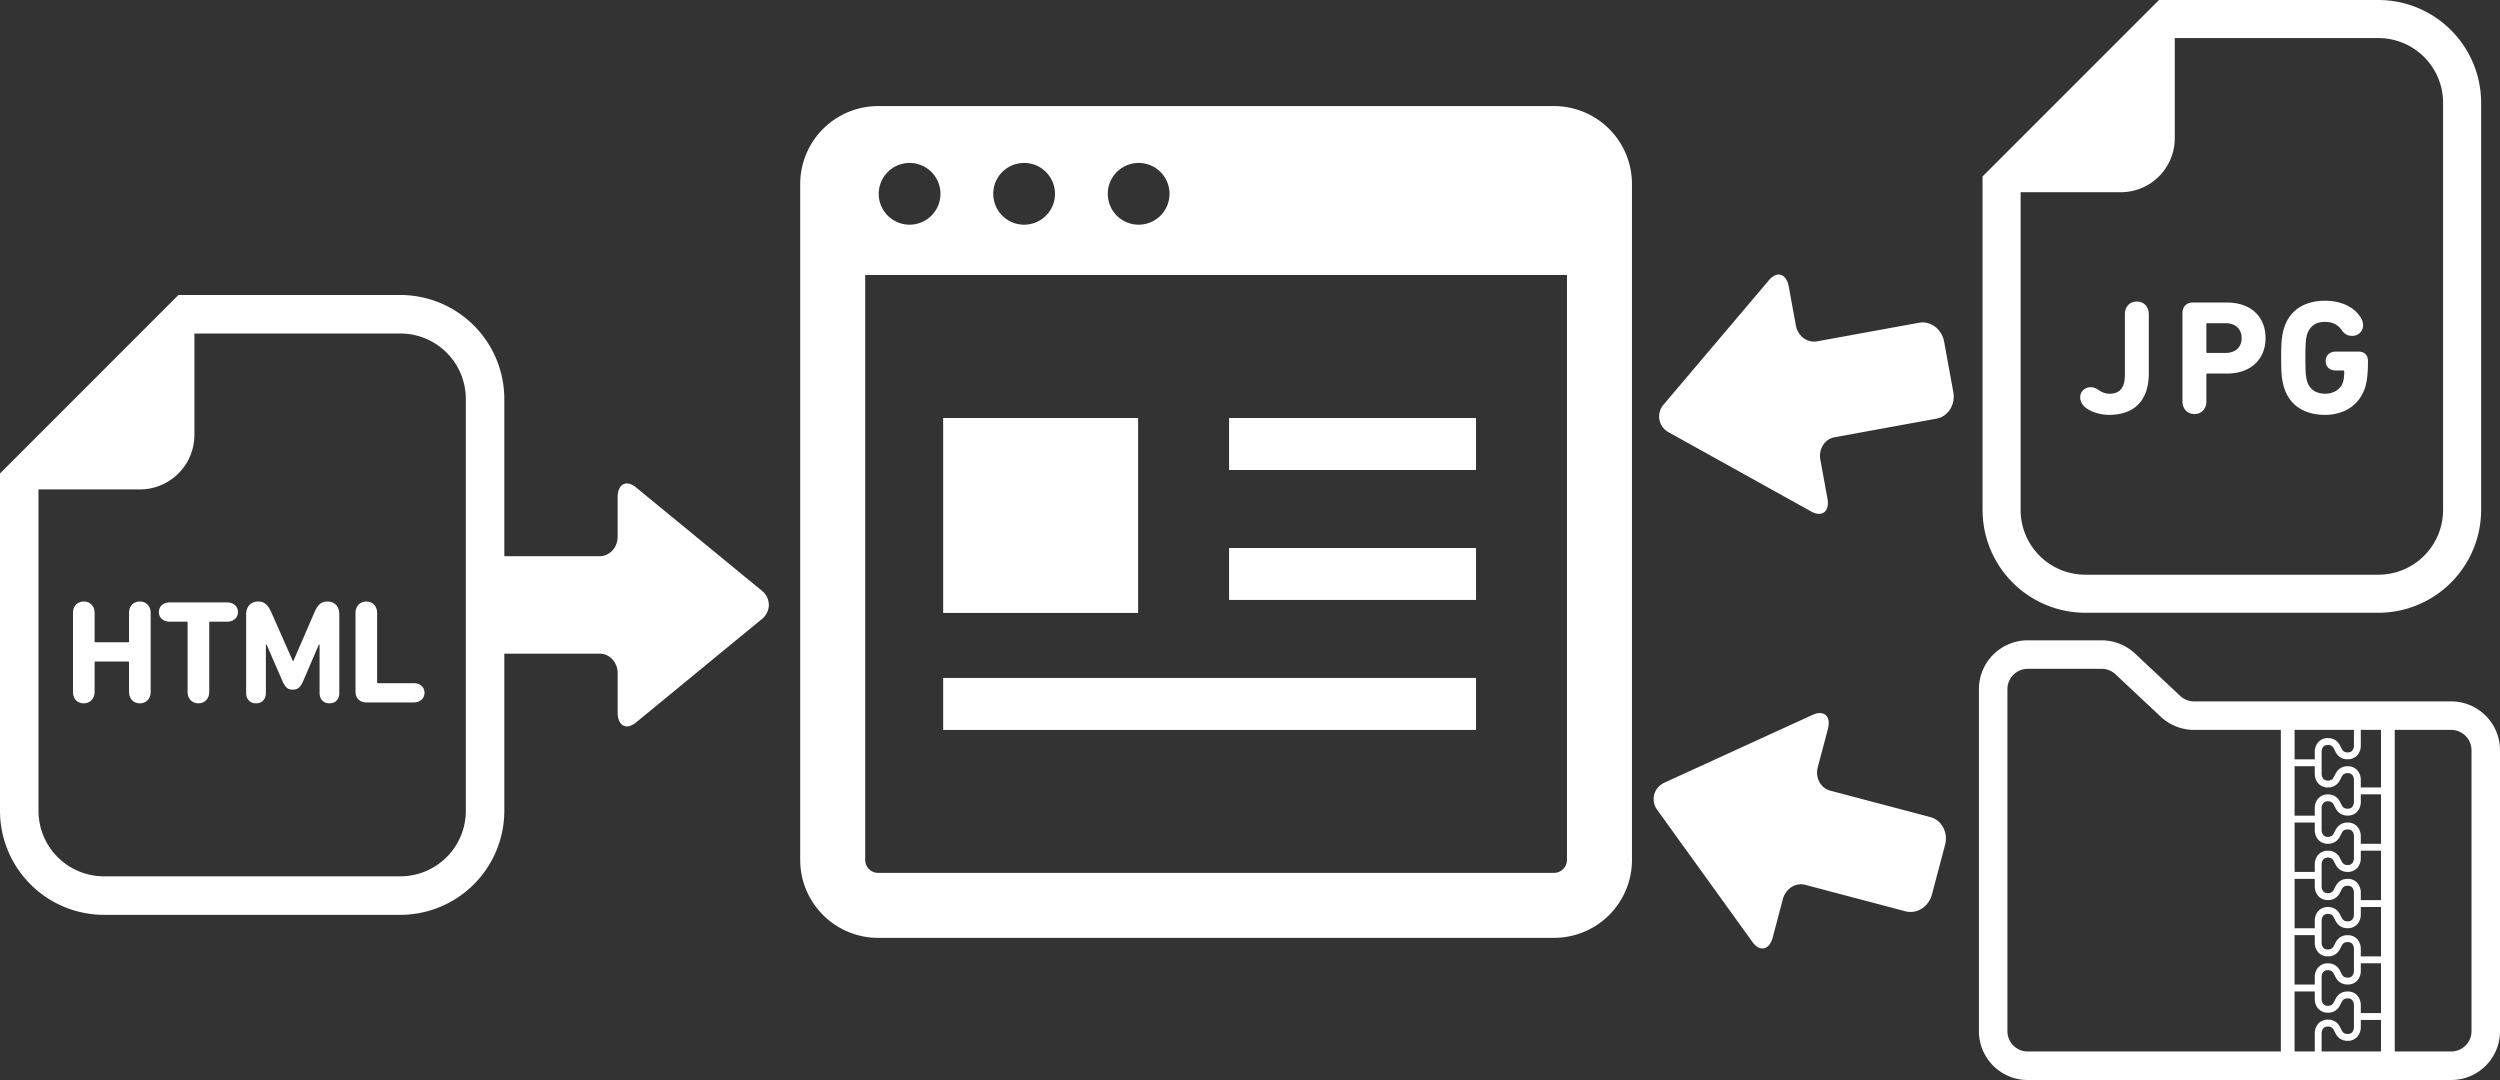 <svg xmlns="http://www.w3.org/2000/svg" id="_レイヤー_2" data-name="レイヤー 2" viewBox="0 0 132.485 57.233"><rect x="0" y="0" width="132.485" height="57.233" fill="#333333" stroke="none"/><defs><style>.cls-1{fill:#fff}</style></defs><g id="_内容" data-name="内容"><path d="M42.406 9.754v35.814a4.133 4.133 0 0 0 4.132 4.133h35.815a4.133 4.133 0 0 0 4.132-4.133V9.754a4.133 4.133 0 0 0-4.132-4.132H46.538a4.133 4.133 0 0 0-4.132 4.132Zm7.433.517a1.636 1.636 0 1 1-3.272 0 1.636 1.636 0 0 1 3.272 0Zm6.07 0a1.636 1.636 0 1 1-3.273 0 1.636 1.636 0 0 1 3.272 0Zm6.069 0a1.636 1.636 0 1 1-3.272 0 1.636 1.636 0 0 1 3.272 0ZM45.85 14.575h37.19v30.993a.69.69 0 0 1-.688.69H46.538a.69.69 0 0 1-.688-.69V14.575Z" class="cls-1"/><path d="M65.134 22.151H78.22v2.755H65.134zM49.982 35.926H78.22v2.755H49.982zm0-13.775h10.331v10.331H49.982zm16.784 9.643h-1.632v-2.755H78.22v2.755H66.766zm-45.55-16.161H9.457l-.598.598-8.261 8.262-.598.598v17.88a5.517 5.517 0 0 0 5.51 5.51h15.706a5.517 5.517 0 0 0 5.51-5.51V21.143a5.516 5.516 0 0 0-5.51-5.51Zm3.47 27.337a3.47 3.47 0 0 1-3.47 3.47H5.511a3.47 3.47 0 0 1-3.471-3.47V25.936h5.37a2.892 2.892 0 0 0 2.893-2.891v-5.371h10.913a3.47 3.47 0 0 1 3.47 3.47V42.97Z" class="cls-1"/><path d="M7.407 31.877c-.327 0-.569.234-.569.608v1.505c0 .031-.016.047-.046.047H5.06c-.03 0-.047-.016-.047-.047v-1.505c0-.374-.241-.608-.568-.608-.336 0-.577.234-.577.608v4.18c0 .373.233.607.568.607.328 0 .577-.234.577-.608v-1.559c0-.031.017-.047.047-.047h1.732c.03 0 .046.016.046.047v1.56c0 .373.242.607.57.607.334 0 .576-.234.576-.608v-4.179c0-.374-.242-.608-.577-.608Zm4.625.047H8.998c-.35 0-.577.21-.577.514 0 .297.227.507.577.507h.897c.031 0 .047.016.047.047v3.672c0 .367.242.608.57.608.335 0 .576-.241.576-.608v-3.672c0-.031.016-.047.047-.047h.897c.35 0 .577-.21.577-.507 0-.304-.227-.514-.577-.514Zm5.325-.047c-.343 0-.53.187-.702.592l-1.107 2.558h-.031l-1.13-2.558c-.18-.405-.367-.592-.71-.592-.382 0-.632.265-.632.686v4.156c0 .35.219.553.53.553.297 0 .515-.202.515-.553v-2.558h.039l.827 1.903c.163.374.296.483.56.483.266 0 .399-.109.563-.483l.818-1.903h.039v2.558c0 .35.21.553.522.553.313 0 .523-.202.523-.553v-4.156c0-.421-.242-.686-.624-.686Zm4.562 4.327h-1.887c-.031 0-.047-.015-.047-.047v-3.672c0-.366-.241-.608-.568-.608-.336 0-.577.242-.577.608v4.164c0 .343.225.576.577.576h2.502c.351 0 .577-.21.577-.514 0-.296-.226-.507-.577-.507Zm109.808 1.724a2.586 2.586 0 0 0-1.832-.758h-13.62c-.274 0-.538-.104-.738-.292l-2.393-2.244a2.59 2.59 0 0 0-1.771-.7h-3.912a2.586 2.586 0 0 0-2.59 2.59v18.12a2.586 2.586 0 0 0 2.59 2.59h22.434a2.586 2.586 0 0 0 2.59-2.59V39.76a2.59 2.59 0 0 0-.758-1.832Zm-10.129.752h3.146v.823a.42.42 0 0 1-.085.27c-.053.06-.12.1-.244.101h-.03c-.129-.01-.18-.05-.226-.098-.046-.051-.073-.115-.112-.188-.02-.033-.063-.148-.16-.254a.669.669 0 0 0-.474-.217l-.051-.002a.662.662 0 0 0-.523.231.778.778 0 0 0-.17.504v.391h-1.07V38.68Zm0 1.925h1.07v.39c0 .182.052.363.17.504a.665.665 0 0 0 .524.232l.05-.002a.67.67 0 0 0 .476-.217c.096-.107.14-.222.16-.255.038-.072.065-.137.11-.188.048-.049.098-.087.228-.097l.029-.001c.124.002.19.04.244.1a.42.42 0 0 1 .085.27v1.147a.418.418 0 0 1-.085.269c-.053.06-.12.1-.243.101h-.03c-.13-.01-.18-.05-.227-.098-.047-.051-.073-.115-.112-.188-.02-.033-.063-.148-.16-.255a.67.67 0 0 0-.474-.217l-.051-.001a.662.662 0 0 0-.523.231.778.778 0 0 0-.17.504v.39h-1.07v-2.62Zm0 2.983h1.07v.392c0 .18.052.36.17.503a.663.663 0 0 0 .524.232l.05-.002a.668.668 0 0 0 .475-.217c.097-.107.14-.221.16-.255.039-.072.066-.137.112-.188.047-.049.097-.087.227-.097l.03-.001c.123.002.19.04.243.101a.42.42 0 0 1 .086.27v1.146a.42.42 0 0 1-.086.269c-.053.06-.12.1-.244.101h-.03c-.129-.01-.178-.049-.226-.098-.046-.052-.073-.116-.112-.188-.02-.033-.063-.148-.159-.255a.67.67 0 0 0-.476-.217l-.05-.001a.664.664 0 0 0-.523.231.776.776 0 0 0-.17.503v.391h-1.07v-2.62Zm0 2.985h1.07v.391a.78.78 0 0 0 .17.503.662.662 0 0 0 .522.23h.053a.671.671 0 0 0 .474-.217c.097-.107.14-.221.16-.255.039-.072.066-.137.112-.188.047-.049.097-.088.227-.097l.03-.002c.124.003.19.041.243.102a.42.42 0 0 1 .085.27v1.146a.421.421 0 0 1-.085.27c-.053.06-.12.099-.244.1h-.03c-.129-.01-.179-.05-.226-.098-.046-.051-.073-.116-.112-.188-.02-.033-.063-.148-.16-.254a.669.669 0 0 0-.475-.217h.001l-.053-.002a.661.661 0 0 0-.521.231.777.777 0 0 0-.17.503v.392h-1.07v-2.62Zm0 2.984h1.07v.39a.78.78 0 0 0 .17.504.662.662 0 0 0 .524.23h.05a.67.67 0 0 0 .475-.217c.097-.107.14-.221.16-.255.039-.072.066-.137.112-.188.047-.049.097-.087.227-.097l.029-.001c.124.002.19.04.244.101a.42.42 0 0 1 .085.27v1.145a.419.419 0 0 1-.085.27c-.053.06-.12.1-.244.101h-.03c-.129-.01-.18-.049-.227-.098-.046-.051-.072-.116-.11-.188-.021-.034-.065-.148-.16-.255a.669.669 0 0 0-.476-.216l-.052-.002a.663.663 0 0 0-.522.231.776.776 0 0 0-.17.503v.391h-1.07v-2.62Zm-.728 6.166h-13.41c-.3 0-.565-.12-.763-.316a1.073 1.073 0 0 1-.316-.763v-18.12c0-.3.12-.566.316-.763.198-.197.463-.316.764-.317h3.912c.274 0 .538.104.738.292l2.393 2.244c.48.45 1.114.7 1.771.7h4.595v17.043Zm1.798-.954v.954h-1.07V52.54h1.07v.392c0 .18.052.361.17.503a.665.665 0 0 0 .524.231l.05-.001a.669.669 0 0 0 .476-.218c.096-.106.14-.22.16-.254.038-.072.064-.137.11-.188.048-.049.098-.088.228-.098h.029c.124.001.19.04.244.101a.42.42 0 0 1 .085.27v1.146a.42.42 0 0 1-.085.269c-.053.06-.12.1-.244.101h-.03c-.129-.01-.18-.05-.227-.098-.046-.051-.072-.116-.11-.188-.021-.034-.065-.148-.16-.255a.67.67 0 0 0-.475-.217l-.05-.002a.663.663 0 0 0-.524.232.778.778 0 0 0-.17.503Zm3.51.954h-3.146v-.954c0-.112.034-.208.086-.27.053-.06.12-.099.244-.1h.03c.128.01.178.048.225.098.047.05.073.116.112.188.02.033.064.148.16.254a.67.67 0 0 0 .475.218l.051.001a.663.663 0 0 0 .523-.231.784.784 0 0 0 .17-.503v-.374h1.07v1.673Zm0-2.036h-1.07v-.41a.786.786 0 0 0-.17-.503.664.664 0 0 0-.523-.231l-.05.001a.667.667 0 0 0-.476.217c-.096.107-.14.222-.16.255-.039.073-.065.137-.112.188-.047.049-.097.088-.226.097l-.029.001c-.124-.002-.19-.04-.244-.1a.417.417 0 0 1-.086-.27v-1.147c0-.112.033-.208.085-.27.053-.06.12-.098.244-.1h.03c.129.01.18.05.226.098.047.05.073.115.112.188.02.033.064.148.16.254.095.11.26.208.475.218h.052a.663.663 0 0 0 .522-.23.78.78 0 0 0 .17-.504v-.39h1.07v2.638Zm0-3.002h-1.07v-.392a.787.787 0 0 0-.17-.503.664.664 0 0 0-.523-.231l-.051.002a.669.669 0 0 0-.475.216c-.096.107-.14.222-.16.255-.039.072-.065.136-.112.188-.047.049-.097.087-.226.097h-.03c-.124 0-.191-.04-.244-.1a.41.41 0 0 1-.085-.27v-1.146c0-.112.033-.208.085-.269.053-.06.12-.099.243-.101h.031c.129.01.18.05.226.098.047.051.073.116.112.188.02.033.064.148.16.255a.67.67 0 0 0 .475.217l.05.001a.664.664 0 0 0 .524-.231.785.785 0 0 0 .17-.504v-.39h1.07v2.62Zm0-2.984h-1.07v-.391a.781.781 0 0 0-.17-.504.662.662 0 0 0-.523-.231l-.051.001a.671.671 0 0 0-.475.217c-.096.107-.14.222-.16.256-.039.071-.065.136-.112.187-.047.049-.097.087-.226.097h-.03c-.125 0-.191-.04-.244-.1a.415.415 0 0 1-.085-.269v-1.147c0-.112.034-.208.085-.269.054-.06.12-.1.245-.101h.028c.13.01.18.05.227.098.047.05.073.116.112.188.02.033.064.148.16.255.095.108.26.207.476.217l.05.001a.665.665 0 0 0 .523-.231.784.784 0 0 0 .17-.503v-.391h1.07v2.62Zm0-2.984h-1.07v-.392a.783.783 0 0 0-.17-.503.664.664 0 0 0-.523-.231l-.051.001a.672.672 0 0 0-.475.217c-.096.107-.14.222-.16.256-.039.072-.065.136-.112.187-.047.05-.097.088-.226.098h-.03c-.124-.001-.191-.04-.243-.1a.417.417 0 0 1-.086-.27v-1.147c0-.112.034-.208.086-.269.052-.06.119-.1.244-.102l.028.001c.13.01.18.049.227.098.047.05.073.116.112.187.02.034.064.15.16.256.095.11.26.207.476.217h.051a.66.66 0 0 0 .522-.23.779.779 0 0 0 .17-.503v-.392h1.07v2.621Zm0-5.969v2.984h-1.07v-.39a.785.785 0 0 0-.17-.504.664.664 0 0 0-.523-.231l-.051.001a.669.669 0 0 0-.475.217c-.096.107-.14.222-.16.255-.039.073-.065.137-.112.188-.047.05-.097.088-.226.098h-.029c-.124 0-.19-.04-.244-.1a.416.416 0 0 1-.086-.27V39.85c0-.113.034-.209.086-.27.052-.06.119-.1.244-.101h.028c.13.01.18.05.227.098.047.051.073.116.112.188.02.034.064.148.16.255a.67.67 0 0 0 .475.217l.051.001a.661.661 0 0 0 .523-.231.78.78 0 0 0 .17-.503v-.824h1.07v.068Zm4.797 15.896c0 .3-.12.565-.316.763a1.074 1.074 0 0 1-.764.316h-2.988V38.68h2.988c.3 0 .566.12.764.317.196.197.316.462.316.763v14.884ZM88.221 41.47a.975.975 0 0 0-.558.635.975.975 0 0 0 .17.829l5.04 6.99c.189.26.408.377.616.327.21-.05.372-.257.458-.584l.536-2.025c.145-.548.675-.885 1.182-.752l5.312 1.404c.602.16 1.232-.242 1.404-.893l.696-2.63c.173-.651-.177-1.31-.78-1.47l-5.311-1.403c-.506-.134-.8-.689-.655-1.237l.536-2.025c.086-.327.047-.587-.11-.734-.156-.146-.404-.153-.697-.02l-7.839 3.587ZM126.038 0h-11.625l-.59.59-8.169 8.169-.59.59v17.676a5.454 5.454 0 0 0 5.447 5.448h15.527a5.454 5.454 0 0 0 5.447-5.448V5.448A5.453 5.453 0 0 0 126.038 0Zm3.43 27.025a3.43 3.43 0 0 1-3.43 3.431h-15.527a3.43 3.43 0 0 1-3.43-3.43v-16.84h5.31a2.859 2.859 0 0 0 2.858-2.86V2.018h10.79a3.43 3.43 0 0 1 3.43 3.43v21.578Z" class="cls-1"/><path d="M113.236 15.98c-.362 0-.629.26-.629.673v3.222c0 .723-.319.99-.8.99a.968.968 0 0 1-.527-.155c-.189-.129-.327-.19-.482-.19-.319 0-.56.233-.56.535 0 .155.06.31.172.44.242.275.81.49 1.353.49 1.344 0 2.11-.758 2.11-2.197v-3.135c0-.413-.266-.672-.637-.672Zm4.782.053h-1.81c-.344 0-.55.224-.55.56v4.677c0 .405.267.672.637.672.362 0 .629-.267.629-.672v-1.42c0-.035.017-.053.052-.053h1.042c1.275 0 2.042-.775 2.042-1.878 0-1.12-.758-1.886-2.042-1.886Zm-.078 2.67h-.964c-.035 0-.052-.017-.052-.051v-1.474c0-.034.017-.051.052-.051h.964c.534 0 .853.318.853.792 0 .474-.319.784-.853.784Zm7.048-.069h-1.206c-.327 0-.534.198-.534.5s.207.5.534.5h.396c.035 0 .052.017.052.051 0 .224-.017.422-.069.577-.12.37-.491.603-.94.603-.507 0-.826-.25-.955-.646-.069-.215-.095-.5-.095-1.257 0-.758.026-1.034.095-1.25.129-.404.44-.654.939-.654.379 0 .663.12.887.43.172.242.345.31.56.31a.56.56 0 0 0 .577-.568.745.745 0 0 0-.112-.379c-.31-.526-.964-.913-1.912-.913-1.043 0-1.852.474-2.154 1.421-.13.414-.163.741-.163 1.603 0 .861.034 1.188.163 1.602.302.948 1.111 1.421 2.154 1.421 1.042 0 1.835-.525 2.136-1.464.104-.327.147-.81.147-1.327v-.06c0-.319-.181-.5-.5-.5Zm-36.815 2.792a.975.975 0 0 0-.235.814.975.975 0 0 0 .507.677l7.535 4.187c.282.157.53.17.697.035.168-.134.227-.39.166-.723l-.376-2.061c-.102-.558.235-1.089.75-1.183l5.406-.986c.612-.112 1.012-.743.891-1.406l-.488-2.676c-.12-.664-.718-1.112-1.33-1l-5.406.986c-.516.094-1.018-.284-1.12-.842l-.376-2.06c-.06-.333-.206-.553-.41-.619-.205-.066-.432.033-.64.279l-5.571 6.578ZM40.367 32.813a.975.975 0 0 0 .377-.757.975.975 0 0 0-.377-.758l-6.663-5.47c-.25-.204-.49-.26-.68-.159-.188.102-.293.344-.293.682v2.095c0 .567-.425 1.029-.95 1.029h-5.495c-.623 0-1.13.55-1.13 1.224v2.72c0 .674.508 1.222 1.13 1.222l5.496-.001c.524 0 .95.461.95 1.028v2.095c0 .338.105.58.294.682.189.101.43.045.68-.16l6.66-5.472Z" class="cls-1"/></g></svg>
